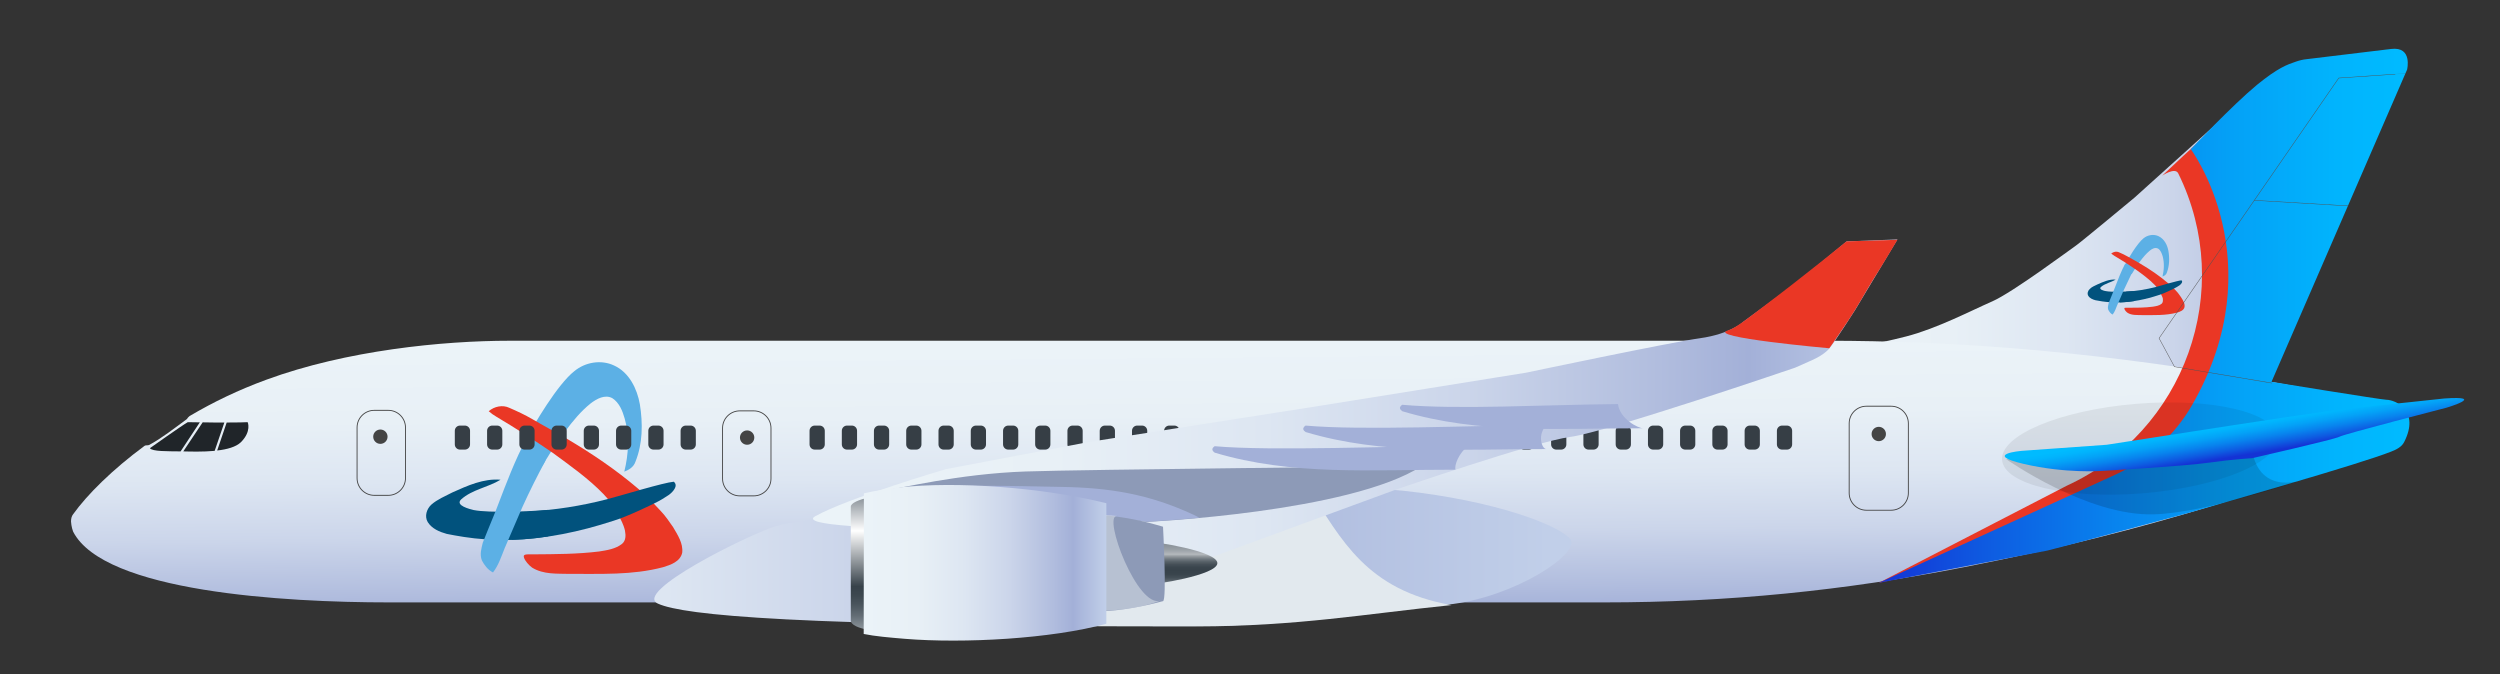 <?xml version="1.0" encoding="UTF-8"?> <!-- Generator: Adobe Illustrator 27.0.0, SVG Export Plug-In . SVG Version: 6.00 Build 0) --> <svg xmlns="http://www.w3.org/2000/svg" xmlns:xlink="http://www.w3.org/1999/xlink" id="Layer_1" x="0px" y="0px" viewBox="0 0 1394 376" style="enable-background:new 0 0 1394 376;" xml:space="preserve"><rect x="0" y="0" width="1394" height="376" fill="#333333" stroke="none"/> <style type="text/css"> .st0{fill:url(#SVGID_1_);} .st1{fill:url(#SVGID_00000170970392673292150590000015522508476253322670_);} .st2{fill-rule:evenodd;clip-rule:evenodd;fill:#01527D;} .st3{fill-rule:evenodd;clip-rule:evenodd;fill:#5CB0E5;} .st4{fill-rule:evenodd;clip-rule:evenodd;fill:#EA3725;} .st5{fill:#363E45;} .st6{fill:url(#SVGID_00000047051323546780893410000003209690657181455765_);} .st7{fill:#E2E9EE;} .st8{fill:url(#SVGID_00000163066206370673926850000015719762555015597483_);} .st9{fill:#8D9AB7;} .st10{fill:#A3B0D8;} .st11{fill:#202529;} .st12{fill-rule:evenodd;clip-rule:evenodd;fill:url(#SVGID_00000145780257720566043080000006283472972699275399_);} .st13{fill:url(#SVGID_00000137118867115643189550000011516554717201271463_);} .st14{opacity:0.5;fill:#E2E9EE;enable-background:new ;} .st15{fill:url(#SVGID_00000001664991857401318770000016811080597616946573_);} .st16{fill:url(#SVGID_00000149358683460728462560000000020806380699542659_);} .st17{fill:none;stroke:#444444;stroke-width:0.5;stroke-miterlimit:10;} .st18{fill:#444444;} .st19{fill:none;stroke:#515151;stroke-width:0.25;stroke-miterlimit:10;} .st20{opacity:7.000000e-02;enable-background:new ;} .st21{opacity:0.15;enable-background:new ;} .st22{fill:url(#SVGID_00000080198576068731088720000000212949541232534975_);} </style> <g> <linearGradient id="SVGID_1_" gradientUnits="userSpaceOnUse" x1="471.906" y1="-95.75" x2="794.247" y2="-95.75" gradientTransform="matrix(-1 0 0 -1 1811.606 26)"> <stop offset="0" style="stop-color:#C1CFE9"></stop> <stop offset="0.137" style="stop-color:#A3B0D8"></stop> <stop offset="0.22" style="stop-color:#B1BDDE"></stop> <stop offset="0.398" style="stop-color:#CBD5EA"></stop> <stop offset="0.583" style="stop-color:#DDE6F2"></stop> <stop offset="0.779" style="stop-color:#E8F0F6"></stop> <stop offset="1" style="stop-color:#EBF3F8"></stop> </linearGradient> <path class="st0" d="M1339.7,29.6l-30.7,1.5l-16,1.7c0,0-15.3,1.9-24.4,8.5s-38.8,33.2-38.8,33.2l-39.6,35.7 c0,0-29.6,24.6-32.6,26.7c-3.1,2.1-35.1,26-46.6,31.1c-11.5,5-30.7,15.1-48.1,19.6s-38.4,8.1-45.4,8.3s248.3,18,248.3,18 L1339.7,29.6z"></path> <linearGradient id="SVGID_00000155866330188293724890000000305263626313084600_" gradientUnits="userSpaceOnUse" x1="1120.197" y1="-339.758" x2="1121.691" y2="-167.005" gradientTransform="matrix(-1 0 0 -1 1811.606 26)"> <stop offset="0" style="stop-color:#C1CFE9"></stop> <stop offset="0.137" style="stop-color:#A3B0D8"></stop> <stop offset="0.22" style="stop-color:#B1BDDE"></stop> <stop offset="0.398" style="stop-color:#CBD5EA"></stop> <stop offset="0.583" style="stop-color:#DDE6F2"></stop> <stop offset="0.779" style="stop-color:#E8F0F6"></stop> <stop offset="1" style="stop-color:#EBF3F8"></stop> </linearGradient> <path style="fill:url(#SVGID_00000155866330188293724890000000305263626313084600_);" d="M1335.4,225.6c2.9,0.8,4.7,3.2,5.5,6.1 c0.8,2.7,0.7,5.8-0.2,8.6c-0.4,1.4-1,2.7-1.8,3.8c-0.9,1.3-2.1,2.4-3.5,3.1c-68.1,24.4-130.6,47.6-240,69 c-66.7,13.1-132.2,19.7-200.9,19.7c-247.8,0-429.9,0-677.7,0c-58.7,0-158.7-5.9-176-39.4c0,0-0.1-0.2-0.2-0.6 c-0.1-0.3-0.2-0.8-0.4-1.3c-0.3-1.1-0.5-2.4-0.6-3.8c0-1.5,0.3-3,1.2-4.1c8-11.1,21.8-24.8,39.8-38.1c0.7-0.5,1.8-0.1,2.6-0.5 c6.9-3.7,13.9-9.2,21.1-14.5c0.1-0.4,1.1-1.4,1.4-1.6c13.4-7.9,27.1-14.5,42.9-20.3c44.4-16.3,98-21.7,135.7-21.7 c272,0,461.7,0,733.7,0c35.7,0,69.4,1.5,100.8,3.9C1212.3,201.2,1286.1,216.7,1335.4,225.6z"></path> <g> <path class="st2" d="M240.5,281.4c-2.6,2.4-3.9,6.5-2,9.7c2.3,3.7,6.6,5.5,10.6,6.6c10.7,2.1,30,5.7,56.6,1.4 c2.4-6.3-2.5-9.3,0-14.8c-9.9,0.9-33.1,1.8-41.6,0.1c-2-0.5-10.5-2.5-7-5.9c6.2-5.6,15-6.7,22-11c-9.5-0.8-18.4,3.3-26.9,7.1 C248.2,276.7,243.9,278.4,240.5,281.4z"></path> <path class="st3" d="M302.5,259.6c2.3-3.8,5.5-9.4,12.7-19.2c4.2-5.6,8.7-11.1,14.2-15.5c3.3-2.5,7.9-5.1,12-2.9 c3.9,2.5,5.7,7.1,6.9,11.3c2.8,9.7,2.2,20-0.2,29.7c2.7-1,5.3-2.7,6.2-5.5c4.1-10.1,4.2-21.4,2.5-32c-1.5-8.7-6-17.9-14.4-21.7 c-7.2-3.4-16.1-1.9-22.2,3.2c-9.2,7.2-22.5,29.5-27.8,39.8C297.3,249.6,298,256.8,302.5,259.6z"></path> <path class="st3" d="M304.2,256.8c-3.6-4-7.2-8.1-10.6-12.3c-6.5,12.1-11.3,25-16.2,37.8c-0.3,0.9-0.7,1.7-1,2.6 c-2.2,5.4-7.1,17.2-7.2,17.7c-0.8,3.4-1.8,6.5-0.5,9.9c1.4,2.7,3.4,5.3,6.2,6.7c3.1-4,4.6-8.8,6.5-13.5c0.6-1.5,9.2-21.4,9.9-23 C295.3,273.9,299.6,265.3,304.2,256.8z"></path> <path class="st4" d="M296.8,233.7c-4.1-2.4-8.4-4.4-12.8-6.3c-3.7-1.8-8.4-0.8-11.5,1.9c1.4,1.2,2.9,2.3,4.5,3.2 c10.6,6.3,21,13,31.2,20c9.8,7.2,19.9,14.3,28.4,23.1c5.1,5.4,6.7,8,9.2,13.3c5.9-2.4,11.9-4.7,17.7-7.5c-2-3.5-2-4-5-6.6 c-1-0.8-1.8-1.6-2.8-2.4c-12.3-10.5-25.8-19.6-39.7-27.8C309.6,240.8,303.1,237.4,296.8,233.7z"></path> <path class="st4" d="M348.3,295.2c0.1,0.1,0.1,0.3,0.1,0.4c0.1,0.1,0.1,0.3,0.1,0.4c0.5,2.6,0.5,5.5-1.7,7.3 c-3.6,2.8-8.3,3.5-12.7,4.2c-12.1,1.5-24.4,1.5-36.6,1.6c-0.4,0-0.9,0-1.3,0c-3,0-4.7-0.1-4,1.9c0.6,1.8,2.6,4.1,4.5,5.5 c6.3,3.9,13.9,3.3,20.9,3.5c17.3-0.1,35,0.8,52-3.7c4.3-1.3,9.7-3.1,10.8-8.1c0.6-5.3-2.6-10-5.1-14.3c-2.1-3-4.3-6.3-6.9-9 c-0.7-0.8-8.2-8.7-9-9.3c-6.1,3.7-8,8.8-13.9,12.8C347.7,292.6,348.3,295,348.3,295.2z"></path> <path class="st2" d="M294.8,285.2c-3.4,5.2-6.7,10.4-9.8,15.8c19.3-0.5,38.3-4.5,56.7-10.5l0,0c8.5-2.5,22.9-9.7,23.5-10 c2.7-1.3,5.2-2.8,7.7-4.5c2.1-1.5,5.6-5.1,2.8-7.4c-5.7,0.5-28.6,7.5-37.3,9.8C324.1,282.1,309.4,284.4,294.8,285.2z"></path> </g> <g> <path class="st5" d="M253.6,247.8c0,1.6,1.3,2.9,2.9,2.9h2.7c1.6,0,2.9-1.3,2.9-2.9v-7.6c0-1.6-1.3-2.9-2.9-2.9h-2.7 c-1.6,0-2.9,1.3-2.9,2.9V247.8z"></path> <path class="st5" d="M271.6,247.8c0,1.6,1.3,2.9,2.9,2.9h2.7c1.6,0,2.9-1.3,2.9-2.9v-7.6c0-1.6-1.3-2.9-2.9-2.9h-2.7 c-1.6,0-2.9,1.3-2.9,2.9V247.8z"></path> <path class="st5" d="M289.6,247.8c0,1.6,1.3,2.9,2.9,2.9h2.7c1.6,0,2.9-1.3,2.9-2.9v-7.6c0-1.6-1.3-2.9-2.9-2.9h-2.7 c-1.6,0-2.9,1.3-2.9,2.9V247.8z"></path> <path class="st5" d="M307.5,247.8c0,1.6,1.3,2.9,2.9,2.9h2.7c1.6,0,2.9-1.3,2.9-2.9v-7.6c0-1.6-1.3-2.9-2.9-2.9h-2.7 c-1.6,0-2.9,1.3-2.9,2.9V247.8z"></path> <path class="st5" d="M325.5,247.8c0,1.6,1.3,2.9,2.9,2.9h2.7c1.6,0,2.9-1.3,2.9-2.9v-7.6c0-1.6-1.3-2.9-2.9-2.9h-2.7 c-1.6,0-2.9,1.3-2.9,2.9V247.8z"></path> <path class="st5" d="M343.5,247.8c0,1.6,1.3,2.9,2.9,2.9h2.7c1.6,0,2.9-1.3,2.9-2.9v-7.6c0-1.6-1.3-2.9-2.9-2.9h-2.7 c-1.6,0-2.9,1.3-2.9,2.9V247.8z"></path> <path class="st5" d="M361.5,247.8c0,1.6,1.3,2.9,2.9,2.9h2.7c1.6,0,2.9-1.3,2.9-2.9v-7.6c0-1.6-1.3-2.9-2.9-2.9h-2.7 c-1.6,0-2.9,1.3-2.9,2.9V247.8z"></path> <path class="st5" d="M379.5,247.8c0,1.6,1.3,2.9,2.9,2.9h2.7c1.6,0,2.9-1.3,2.9-2.9v-7.6c0-1.6-1.3-2.9-2.9-2.9h-2.7 c-1.6,0-2.9,1.3-2.9,2.9V247.8z"></path> <path class="st5" d="M451.4,247.8c0,1.6,1.3,2.9,2.9,2.9h2.7c1.6,0,2.9-1.3,2.9-2.9v-7.6c0-1.6-1.3-2.9-2.9-2.9h-2.7 c-1.6,0-2.9,1.3-2.9,2.9V247.8z"></path> <path class="st5" d="M469.4,247.8c0,1.6,1.3,2.9,2.9,2.9h2.7c1.6,0,2.9-1.3,2.9-2.9v-7.6c0-1.6-1.3-2.9-2.9-2.9h-2.7 c-1.6,0-2.9,1.3-2.9,2.9V247.8z"></path> <path class="st5" d="M487.3,247.8c0,1.6,1.3,2.9,2.9,2.9h2.7c1.6,0,2.9-1.3,2.9-2.9v-7.6c0-1.6-1.3-2.9-2.9-2.9h-2.7 c-1.6,0-2.9,1.3-2.9,2.9V247.8z"></path> <path class="st5" d="M505.3,247.8c0,1.6,1.3,2.9,2.9,2.9h2.7c1.6,0,2.9-1.3,2.9-2.9v-7.6c0-1.6-1.3-2.9-2.9-2.9h-2.7 c-1.6,0-2.9,1.3-2.9,2.9V247.8z"></path> <path class="st5" d="M523.3,247.8c0,1.6,1.3,2.9,2.9,2.9h2.7c1.6,0,2.9-1.3,2.9-2.9v-7.6c0-1.6-1.3-2.9-2.9-2.9h-2.7 c-1.6,0-2.9,1.3-2.9,2.9V247.8z"></path> <path class="st5" d="M541.3,247.8c0,1.6,1.3,2.9,2.9,2.9h2.7c1.6,0,2.9-1.3,2.9-2.9v-7.6c0-1.6-1.3-2.9-2.9-2.9h-2.7 c-1.6,0-2.9,1.3-2.9,2.9V247.8z"></path> <path class="st5" d="M559.3,247.8c0,1.6,1.3,2.9,2.9,2.9h2.7c1.6,0,2.9-1.3,2.9-2.9v-7.6c0-1.6-1.3-2.9-2.9-2.9h-2.7 c-1.6,0-2.9,1.3-2.9,2.9V247.8z"></path> <path class="st5" d="M577.2,247.8c0,1.6,1.3,2.9,2.9,2.9h2.7c1.6,0,2.9-1.3,2.9-2.9v-7.6c0-1.6-1.3-2.9-2.9-2.9h-2.7 c-1.6,0-2.9,1.3-2.9,2.9V247.8z"></path> <path class="st5" d="M595.2,247.8c0,1.6,1.3,2.9,2.9,2.9h2.7c1.6,0,2.9-1.3,2.9-2.9v-7.6c0-1.6-1.3-2.9-2.9-2.9h-2.7 c-1.6,0-2.9,1.3-2.9,2.9V247.8z"></path> <path class="st5" d="M613.2,247.8c0,1.6,1.3,2.9,2.9,2.9h2.7c1.6,0,2.9-1.3,2.9-2.9v-7.6c0-1.6-1.3-2.9-2.9-2.9h-2.7 c-1.6,0-2.9,1.3-2.9,2.9V247.8z"></path> <path class="st5" d="M631.2,247.8c0,1.6,1.3,2.9,2.9,2.9h2.7c1.6,0,2.9-1.3,2.9-2.9v-7.6c0-1.6-1.3-2.9-2.9-2.9h-2.7 c-1.6,0-2.9,1.3-2.9,2.9V247.8z"></path> <path class="st5" d="M649.2,247.8c0,1.6,1.3,2.9,2.9,2.9h2.7c1.6,0,2.9-1.3,2.9-2.9v-7.6c0-1.6-1.3-2.9-2.9-2.9H652 c-1.6,0-2.9,1.3-2.9,2.9v7.6H649.2z"></path> <path class="st5" d="M667.1,247.8c0,1.6,1.3,2.9,2.9,2.9h2.7c1.6,0,2.9-1.3,2.9-2.9v-7.6c0-1.6-1.3-2.9-2.9-2.9H670 c-1.6,0-2.9,1.3-2.9,2.9V247.8z"></path> <path class="st5" d="M685.1,247.8c0,1.6,1.3,2.9,2.9,2.9h2.7c1.6,0,2.9-1.3,2.9-2.9v-7.6c0-1.6-1.3-2.9-2.9-2.9H688 c-1.6,0-2.9,1.3-2.9,2.9V247.8z"></path> <path class="st5" d="M703.1,247.8c0,1.6,1.3,2.9,2.9,2.9h2.7c1.6,0,2.9-1.3,2.9-2.9v-7.6c0-1.6-1.3-2.9-2.9-2.9H706 c-1.6,0-2.9,1.3-2.9,2.9V247.8z"></path> <path class="st5" d="M721.1,247.8c0,1.6,1.3,2.9,2.9,2.9h2.7c1.6,0,2.9-1.3,2.9-2.9v-7.6c0-1.6-1.3-2.9-2.9-2.9H724 c-1.6,0-2.9,1.3-2.9,2.9V247.8z"></path> <path class="st5" d="M739.1,247.8c0,1.6,1.3,2.9,2.9,2.9h2.7c1.6,0,2.9-1.3,2.9-2.9v-7.6c0-1.6-1.3-2.9-2.9-2.9H742 c-1.6,0-2.9,1.3-2.9,2.9V247.8z"></path> <path class="st5" d="M757,247.8c0,1.6,1.3,2.9,2.9,2.9h2.7c1.6,0,2.9-1.3,2.9-2.9v-7.6c0-1.6-1.3-2.9-2.9-2.9h-2.7 c-1.6,0-2.9,1.3-2.9,2.9V247.8z"></path> <path class="st5" d="M775,247.8c0,1.6,1.3,2.9,2.9,2.9h2.7c1.6,0,2.9-1.3,2.9-2.9v-7.6c0-1.6-1.3-2.9-2.9-2.9h-2.7 c-1.6,0-2.9,1.3-2.9,2.9V247.8z"></path> <path class="st5" d="M793,247.8c0,1.6,1.3,2.9,2.9,2.9h2.7c1.6,0,2.9-1.3,2.9-2.9v-7.6c0-1.6-1.3-2.9-2.9-2.9h-2.7 c-1.6,0-2.9,1.3-2.9,2.9V247.8z"></path> <path class="st5" d="M811,247.8c0,1.6,1.3,2.9,2.9,2.9h2.7c1.6,0,2.9-1.3,2.9-2.9v-7.6c0-1.6-1.3-2.9-2.9-2.9h-2.7 c-1.6,0-2.9,1.3-2.9,2.9V247.8z"></path> <path class="st5" d="M829,247.8c0,1.6,1.3,2.9,2.9,2.9h2.7c1.6,0,2.9-1.3,2.9-2.9v-7.6c0-1.6-1.3-2.9-2.9-2.9h-2.7 c-1.6,0-2.9,1.3-2.9,2.9V247.8z"></path> <path class="st5" d="M846.9,247.8c0,1.6,1.3,2.9,2.9,2.9h2.7c1.6,0,2.9-1.3,2.9-2.9v-7.6c0-1.6-1.3-2.9-2.9-2.9h-2.7 c-1.6,0-2.9,1.3-2.9,2.9V247.8z"></path> <path class="st5" d="M864.9,247.8c0,1.6,1.3,2.9,2.9,2.9h2.7c1.6,0,2.9-1.3,2.9-2.9v-7.6c0-1.6-1.3-2.9-2.9-2.9h-2.7 c-1.6,0-2.9,1.3-2.9,2.9V247.8z"></path> <path class="st5" d="M882.9,247.8c0,1.6,1.3,2.9,2.9,2.9h2.7c1.6,0,2.9-1.3,2.9-2.9v-7.6c0-1.6-1.3-2.9-2.9-2.9h-2.7 c-1.6,0-2.9,1.3-2.9,2.9V247.8z"></path> <path class="st5" d="M900.9,247.8c0,1.6,1.3,2.9,2.9,2.9h2.7c1.6,0,2.9-1.3,2.9-2.9v-7.6c0-1.6-1.3-2.9-2.9-2.9h-2.7 c-1.6,0-2.9,1.3-2.9,2.9V247.8z"></path> <path class="st5" d="M918.9,247.8c0,1.6,1.3,2.9,2.9,2.9h2.7c1.6,0,2.9-1.3,2.9-2.9v-7.6c0-1.6-1.3-2.9-2.9-2.9h-2.7 c-1.6,0-2.9,1.3-2.9,2.9V247.8z"></path> <path class="st5" d="M936.8,247.8c0,1.6,1.3,2.9,2.9,2.9h2.7c1.6,0,2.9-1.3,2.9-2.9v-7.6c0-1.6-1.3-2.9-2.9-2.9h-2.7 c-1.6,0-2.9,1.3-2.9,2.9V247.8z"></path> <path class="st5" d="M954.8,247.8c0,1.6,1.3,2.9,2.9,2.9h2.7c1.6,0,2.9-1.3,2.9-2.9v-7.6c0-1.6-1.3-2.9-2.9-2.9h-2.7 c-1.6,0-2.9,1.3-2.9,2.9V247.8z"></path> <path class="st5" d="M972.8,247.8c0,1.6,1.3,2.9,2.9,2.9h2.7c1.6,0,2.9-1.3,2.9-2.9v-7.6c0-1.6-1.3-2.9-2.9-2.9h-2.7 c-1.6,0-2.9,1.3-2.9,2.9V247.8z"></path> <path class="st5" d="M990.8,247.8c0,1.6,1.3,2.9,2.9,2.9h2.7c1.6,0,2.9-1.3,2.9-2.9v-7.6c0-1.6-1.3-2.9-2.9-2.9h-2.7 c-1.6,0-2.9,1.3-2.9,2.9V247.8z"></path> </g> <linearGradient id="SVGID_00000076592136881638879540000015411693946790976386_" gradientUnits="userSpaceOnUse" x1="935.369" y1="-284.767" x2="1671.831" y2="-284.767" gradientTransform="matrix(-1 0 0 -1 1811.606 26)"> <stop offset="1.686594e-02" style="stop-color:#C1CFE9"></stop> <stop offset="0.35" style="stop-color:#A3B0D8"></stop> <stop offset="0.412" style="stop-color:#B1BDDE"></stop> <stop offset="0.547" style="stop-color:#CBD5EA"></stop> <stop offset="0.686" style="stop-color:#DDE6F2"></stop> <stop offset="0.833" style="stop-color:#E8F0F6"></stop> <stop offset="1" style="stop-color:#EBF3F8"></stop> </linearGradient> <path style="fill:url(#SVGID_00000076592136881638879540000015411693946790976386_);" d="M432.5,293.4 c29.7-9.6,297.7-25.4,349.6-19.8c51.9,5.6,86.9,19.2,93.4,26.9c6.5,7.7-31.1,32.9-68.8,36.7c-48.2,4.9-86.3,11.9-142.7,11.9 c-219.9,0.2-282.8-6-297.1-12.5C352.7,330.2,416.3,298.6,432.5,293.4z"></path> <path class="st7" d="M552.7,321.8c-19.1-11.8-39.2-22.5-56.6-36.3c64.4-5.8,167.7-11.5,233.8-12.7c18,27.9,31.9,56.2,79.4,64.6 c-47.9,4.9-85.9,11.8-142.1,11.9c-28.9,0-55.1-0.1-78.8-0.2C577.7,338.5,565.1,329.4,552.7,321.8z"></path> <linearGradient id="SVGID_00000115504121541870688370000013081787617430358403_" gradientUnits="userSpaceOnUse" x1="753.606" y1="-197.65" x2="1358.299" y2="-197.65" gradientTransform="matrix(-1 0 0 -1 1811.606 26)"> <stop offset="0" style="stop-color:#C1CFE9"></stop> <stop offset="0.137" style="stop-color:#A3B0D8"></stop> <stop offset="0.22" style="stop-color:#B1BDDE"></stop> <stop offset="0.398" style="stop-color:#CBD5EA"></stop> <stop offset="0.583" style="stop-color:#DDE6F2"></stop> <stop offset="0.779" style="stop-color:#E8F0F6"></stop> <stop offset="1" style="stop-color:#EBF3F8"></stop> </linearGradient> <path style="fill:url(#SVGID_00000115504121541870688370000013081787617430358403_);" d="M1029.7,134.6l-28.6,23.6l-28.9,21.1 c0,0-7.1,6.9-24.3,9.3c-17.2,2.4-96.9,19.2-96.9,19.2l-114.6,18.4l-129.5,20.3l-79.5,15.1c0,0-55.1,16.2-72.9,26.3 C436.6,298,626,295,626,295l41.1,18.8L777,273.5c0,0,78.8-27.3,98.7-29.9C895.6,241,1001,205,1001,205l8.1-3.6c0,0,7.7-3,11.1-7.3 c3.4-4.2,14.3-21.4,14.3-21.4l23.5-39.2L1029.7,134.6z"></path> <g> <path class="st9" d="M792.7,259.9c0,0-190.2,1.9-220.9,3c-37.5,1.3-70.8,9.7-76,10.1c-7.8,9.3,8-3.7,3.6-0.5 c26.3,4.2,140.2,18.5,140.2,18.5S752.8,285.7,792.7,259.9z"></path> <path class="st10" d="M508.9,272.5c27.6-2.5,55.1-1.5,82.8-1c27.1,0.4,49,4.1,73.1,15.2c1.4,0.6,2.7,1.3,4,2 c-17.4,1.6-29.2,2.2-29.2,2.2S536.9,278,504,273.2C505.6,272.9,507.3,272.7,508.9,272.5z"></path> </g> <g> <g> <path class="st10" d="M677.3,252.4c43.1,12.9,86.8,9.5,134.3,9.5c-0.8-2.2,1.7-9.3,7.3-13.5c-41.7,0.4-110.4,3.2-141.6,0.4 c0,0-0.7,0.4-1.1,1.1C675.8,250.5,675.9,251.4,677.3,252.4z"></path> </g> <g> <path class="st10" d="M728,240.9c43.1,12.9,86.8,9.5,134.3,9.5c-2.8,0-5.2-8.5,0.2-13.5c-41.7,0.4-103.3,3.2-134.5,0.4 c0,0-0.7,0.4-1.1,1.1C726.5,239,726.5,239.9,728,240.9z"></path> </g> <g> <path class="st10" d="M781.9,229.3c43.1,12.9,86.8,9.5,134.3,9.5c-2.8,0-13-5.2-14-13.5c-41.7,0.4-89.1,3.2-120.3,0.4 c0,0-0.7,0.4-1.1,1.1C780.4,227.4,780.5,228.3,781.9,229.3z"></path> </g> </g> <g> <path class="st11" d="M126.4,235.6c5.7,0,10.5-0.1,11.7-0.2c0,0,2.3,5.1-3.8,11.2c-2.7,2.6-7.7,4-13.2,4.6L126.4,235.6z M111.4,235.5c-3.3,0-5.8-0.1-6.7-0.1c-3.2,1.8-21.1,14.5-21.1,14.5c1.2,1.9,9.9,1.7,17.1,1.8L111.4,235.5z M102.2,251.7 c4,0.1,10.9,0.3,17.5-0.3l5.4-15.8c-4.1,0-8.4,0-12.1-0.1L102.2,251.7z"></path> </g> <path class="st4" d="M1205.6,98c0,0,7.2-5,9-1.3c32.1,65.1,3.7,143.9-62.3,174.2L1047.6,325l147.9-33c-3.8,1.7,95.4-26.9,116.1-35 c2.9-1.1,6.6-3.3,8-6c9.1-17.7-10.9-10.2-10.9-10.2c1-2.2-63-12-63-12c25.2-58,50.4-116.1,75.6-174.1c0,0,3.2-13-8.9-11.5 l-47.2,5.7c-2,0.2-4,0.7-6,1.4c-4.7,1.6-7.9,7.1-19.7,16.7C1225.6,79,1205.6,98,1205.6,98z"></path> <linearGradient id="SVGID_00000161622455672537698530000018401926834076352396_" gradientUnits="userSpaceOnUse" x1="468.101" y1="-150.09" x2="764.006" y2="-150.09" gradientTransform="matrix(-1 0 0 -1 1811.606 26)"> <stop offset="0" style="stop-color:#00BBFF"></stop> <stop offset="0.136" style="stop-color:#01B4FD"></stop> <stop offset="0.327" style="stop-color:#04A2F7"></stop> <stop offset="0.551" style="stop-color:#0884EE"></stop> <stop offset="0.798" style="stop-color:#0E5BE1"></stop> <stop offset="1" style="stop-color:#1433D5"></stop> </linearGradient> <path style="fill-rule:evenodd;clip-rule:evenodd;fill:url(#SVGID_00000161622455672537698530000018401926834076352396_);" d=" M1221.6,83.2c0,0,46.6,62.5,0.8,142.5c-9.8,17.1-24.7,30.6-42.5,38.8L1047.6,325l94-18c4.9-1.1,73.8-19.6,78.7-21 c22.5-6.5,95.3-27.2,112.8-34.1c2.9-1.1,6-2.6,7.4-5.3c9.1-17.7-4.9-23.7-9.9-23.7c-2.5,0-64-10-64-10 c25.2-58,50.4-116.1,75.6-174.1c0,0,3.2-13-8.9-11.5l-47.2,5.7c-2,0.2-4,0.7-6,1.4c-4.7,1.6-9.8,3.3-21.6,12.9 C1244.6,58.8,1221.6,83.2,1221.6,83.2z"></path> <g> <path class="st2" d="M1165.2,161.2c-1,0.9-1.5,2.5-0.8,3.7c0.8,1.4,2.5,2.1,4,2.5c4.1,0.8,11.4,2.1,21.5,0.5 c0.9-2.4-0.9-3.5,0-5.6c-3.7,0.3-12.6,0.7-15.8,0c-0.8-0.1-4-0.9-2.7-2.2c2.3-2.1,5.7-2.6,8.3-4.2c-3.6-0.3-7,1.3-10.2,2.7 C1167.9,159.4,1166.3,160,1165.2,161.2z"></path> <path class="st3" d="M1188.6,152.9c0.9-1.4,2.1-3.6,4.8-7.3c1.6-2.1,3.3-4.2,5.4-5.9c1.2-1,2.9-1.9,4.5-1.1 c1.5,0.9,2.1,2.7,2.6,4.3c1,3.7,0.8,7.6-0.1,11.3c1.1-0.4,2-1,2.4-2.1c1.5-3.9,1.6-8.2,0.9-12.2c-0.6-3.3-2.3-6.7-5.5-8.2 c-2.7-1.3-6.1-0.7-8.4,1.2c-3.4,2.7-8.5,11.2-10.5,15.1C1186.6,149.1,1186.9,151.8,1188.6,152.9z"></path> <path class="st3" d="M1189,151.7c-1.3-1.5-2.7-3.1-4-4.7c-2.4,4.5-4.2,9.5-6.1,14.3c-0.1,0.3-0.3,0.7-0.4,1 c-0.8,2-2.6,6.5-2.7,6.7c-0.3,1.3-0.7,2.5-0.2,3.8c0.6,1.1,1.3,2.1,2.4,2.6c1.2-1.5,1.8-3.3,2.5-5.1c0.3-0.5,3.5-8.1,3.8-8.7 C1185.8,158.3,1187.5,155,1189,151.7z"></path> <path class="st4" d="M1186.5,143.1c-1.6-0.9-3.2-1.7-4.9-2.4c-1.5-0.7-3.2-0.3-4.4,0.7c0.5,0.4,1.1,0.8,1.7,1.2 c4.1,2.4,8,4.9,11.9,7.6c3.8,2.7,7.6,5.5,10.8,8.8c1.9,2.1,2.6,3.1,3.5,5.1c2.2-1,4.5-1.8,6.7-2.9c-0.8-1.3-0.8-1.5-1.9-2.5 c-0.4-0.3-0.7-0.6-1.1-0.9c-4.7-4-9.8-7.5-15.1-10.6C1191.3,145.7,1188.8,144.4,1186.5,143.1z"></path> <path class="st4" d="M1206,166.4v0.1v0.1c0.1,1,0.1,2.1-0.7,2.8c-1.4,1.1-3.1,1.3-4.8,1.6c-4.6,0.6-9.3,0.6-13.9,0.6 c-0.2,0-0.3,0-0.5,0c-1.1,0-1.8-0.1-1.5,0.7c0.2,0.7,1,1.6,1.7,2.1c2.3,1.5,5.2,1.2,7.9,1.3c6.6,0,13.4,0.3,19.8-1.4 c1.6-0.5,3.7-1.2,4.1-3.1c0.3-2-0.9-3.8-1.9-5.4c-0.8-1.1-1.6-2.4-2.6-3.4c-0.2-0.3-3.1-3.3-3.4-3.5c-2.3,1.4-3.1,3.4-5.3,4.9 C1205.7,165.4,1206,166.3,1206,166.4z"></path> <path class="st2" d="M1185.6,162.6c-1.3,2-2.5,4-3.7,6c7.4-0.2,14.6-1.7,21.6-4l0,0c3.2-0.9,8.7-3.7,8.9-3.8c1-0.5,2-1.1,2.9-1.7 c0.8-0.6,2.1-1.9,1.1-2.8c-2.2,0.2-10.9,2.8-14.2,3.7C1196.8,161.4,1191.2,162.3,1185.6,162.6z"></path> </g> <path class="st4" d="M1058,133.7l-28.4,0.9c0,0-25.5,20.7-45.1,35.4c-9.7,7.3-16.5,12.9-20.9,14.2c-13.1,3.8,56.4,10,56.4,10 s2.4-3.2,10.4-15.2c6-9,9.3-15.4,14-23C1050.7,146.1,1053.6,141,1058,133.7z"></path> <linearGradient id="SVGID_00000037654127689435427220000001432842523301594510_" gradientUnits="userSpaceOnUse" x1="1158.606" y1="-300.227" x2="1158.606" y2="-275.858" gradientTransform="matrix(-1 0 0 -1 1811.606 26)"> <stop offset="0" style="stop-color:#9099A0"></stop> <stop offset="1.480412e-02" style="stop-color:#868F96"></stop> <stop offset="6.371906e-02" style="stop-color:#69737B"></stop> <stop offset="0.116" style="stop-color:#535D65"></stop> <stop offset="0.173" style="stop-color:#434E56"></stop> <stop offset="0.238" style="stop-color:#3A454D"></stop> <stop offset="0.328" style="stop-color:#37424A"></stop> <stop offset="0.404" style="stop-color:#3A454D"></stop> <stop offset="0.47" style="stop-color:#454F57"></stop> <stop offset="0.533" style="stop-color:#576168"></stop> <stop offset="0.594" style="stop-color:#70797F"></stop> <stop offset="0.652" style="stop-color:#91979C"></stop> <stop offset="0.704" style="stop-color:#B4B9BD"></stop> <stop offset="0.739" style="stop-color:#AAAFB4"></stop> <stop offset="0.818" style="stop-color:#989FA5"></stop> <stop offset="0.902" style="stop-color:#8D959C"></stop> <stop offset="1" style="stop-color:#8A9299"></stop> </linearGradient> <path style="fill:url(#SVGID_00000037654127689435427220000001432842523301594510_);" d="M627.2,314c0-6.7,4.7-12.2,10.5-12.2 s41.1,5.5,41.1,12.2s-35.3,12.2-41.1,12.2S627.2,320.8,627.2,314z"></path> <path class="st9" d="M648.5,293.7c0,0-45.9-14.7-61,0c-3.1,3,0,41.5,0,41.5s13,12.8,61,0C650.7,334.6,648.5,293.7,648.5,293.7z"></path> <g> <g> <path class="st14" d="M599,287.8c6.8-1.1,15.2-1.1,23.9-0.1c-8.5-0.7,11.6,52.3,24.3,47.1c-12.8,5.2-33.2,6.9-47,5.2 c-7.1-0.9-14-1.9-14-5.2c0-4.1,0-8.3,0-12.4c0-5.5,0-11,0-16.5c0-2.7,0-5.5,0-8.2c0-1.5,0-2.9,0-4.4 C586.2,290.7,593.1,288.8,599,287.8z"></path> </g> <linearGradient id="SVGID_00000147192256052080598300000003683547430833173398_" gradientUnits="userSpaceOnUse" x1="1331.957" y1="-325.4" x2="1331.957" y2="-251.2" gradientTransform="matrix(-1 0 0 -1 1811.606 26)"> <stop offset="0" style="stop-color:#9099A0"></stop> <stop offset="2.717065e-02" style="stop-color:#848D94"></stop> <stop offset="0.111" style="stop-color:#626C74"></stop> <stop offset="0.191" style="stop-color:#4A555D"></stop> <stop offset="0.266" style="stop-color:#3C474F"></stop> <stop offset="0.328" style="stop-color:#37424A"></stop> <stop offset="0.747" style="stop-color:#FFFFFF"></stop> <stop offset="1" style="stop-color:#8A9299"></stop> </linearGradient> <path style="fill:url(#SVGID_00000147192256052080598300000003683547430833173398_);" d="M484.9,277.2v74.2 c-6.3-1.2-10.5-2.9-10.5-5.5v-63.3C474.3,280.5,478.8,278.7,484.9,277.2z"></path> <linearGradient id="SVGID_00000026864211852476637450000010228238369106530182_" gradientUnits="userSpaceOnUse" x1="1194.706" y1="-287.819" x2="1330.006" y2="-287.819" gradientTransform="matrix(-1 0 0 -1 1811.606 26)"> <stop offset="0" style="stop-color:#C1CFE9"></stop> <stop offset="0.137" style="stop-color:#A3B0D8"></stop> <stop offset="0.22" style="stop-color:#B1BDDE"></stop> <stop offset="0.398" style="stop-color:#CBD5EA"></stop> <stop offset="0.583" style="stop-color:#DDE6F2"></stop> <stop offset="0.779" style="stop-color:#E8F0F6"></stop> <stop offset="1" style="stop-color:#EBF3F8"></stop> </linearGradient> <path style="fill:url(#SVGID_00000026864211852476637450000010228238369106530182_);" d="M481.7,275.1c5.8-1.4,13-2.5,19.7-3.3 c31.6-3.5,79-0.2,115.5,8.8v67.2c-30.5,8.4-79.5,11.1-112.4,8.4c-8.4-0.7-16.6-1.4-22.9-2.7L481.7,275.1L481.7,275.1z"></path> </g> <path class="st17" d="M1040.7,284.5h13.8c5.3,0,9.6-4.3,9.6-9.6v-38.8c0-5.3-4.3-9.6-9.6-9.6h-13.8c-5.3,0-9.6,4.3-9.6,9.6v38.8 C1031.1,280.2,1035.4,284.5,1040.7,284.5z"></path> <path class="st17" d="M208.7,276.2h7.8c5.3,0,9.6-4.3,9.6-9.6v-28.2c0-5.3-4.3-9.6-9.6-9.6h-7.8c-5.3,0-9.6,4.3-9.6,9.6v28.2 C199.1,271.9,203.4,276.2,208.7,276.2z"></path> <path class="st17" d="M412.5,276.5h7.8c5.3,0,9.6-4.3,9.6-9.6v-28.2c0-5.3-4.3-9.6-9.6-9.6h-7.8c-5.3,0-9.6,4.3-9.6,9.6v28.2 C402.9,272.2,407.2,276.5,412.5,276.5z"></path> <circle class="st18" cx="212.1" cy="243.5" r="4"></circle> <circle class="st18" cx="416.6" cy="244" r="4"></circle> <circle class="st18" cx="1047.6" cy="242" r="4"></circle> <path class="st19" d="M1341.4,40.9c0.2,0.1-37.3,2.6-37.3,2.6l-100.2,145.1l8.6,15.9l54.3,9.1"></path> <line class="st19" x1="1256.9" y1="111.7" x2="1309.3" y2="114.8"></line> <ellipse transform="matrix(0.997 -8.287177e-02 8.287177e-02 0.997 -16.617 99.697)" class="st20" cx="1192.6" cy="250" rx="77" ry="25"></ellipse> <path class="st21" d="M1256.6,255l-138,1c0,0,45.2,31.9,82.3,30.8c30.7-0.8,87.7-20.8,87.7-20.8S1263.6,278,1256.6,255z"></path> <linearGradient id="SVGID_00000181766646566764467900000016689005949903591571_" gradientUnits="userSpaceOnUse" x1="566.073" y1="-210.076" x2="563.151" y2="-228.237" gradientTransform="matrix(-1 0 0 -1 1811.606 26)"> <stop offset="0" style="stop-color:#00BBFF"></stop> <stop offset="0.136" style="stop-color:#01B4FD"></stop> <stop offset="0.327" style="stop-color:#04A2F7"></stop> <stop offset="0.551" style="stop-color:#0884EE"></stop> <stop offset="0.798" style="stop-color:#0E5BE1"></stop> <stop offset="1" style="stop-color:#1433D5"></stop> </linearGradient> <path style="fill:url(#SVGID_00000181766646566764467900000016689005949903591571_);" d="M1362.9,222.2c0,0-35.3,3.8-50.2,5.3 c-15.3,1.5-67.5,9.6-67.5,9.6l-70.5,10.9l-47.5,3.4c0,0-21.9,1.9,1.3,7.3c23.2,5.4,43.4,3.9,43.4,3.9s46.5-2.7,59.7-4.6 s24.2-2.5,24.2-2.5s46.4-10.6,48.7-12s59.8-16.2,59.8-16.2S1387.1,220.5,1362.9,222.2z"></path> </g> </svg> 